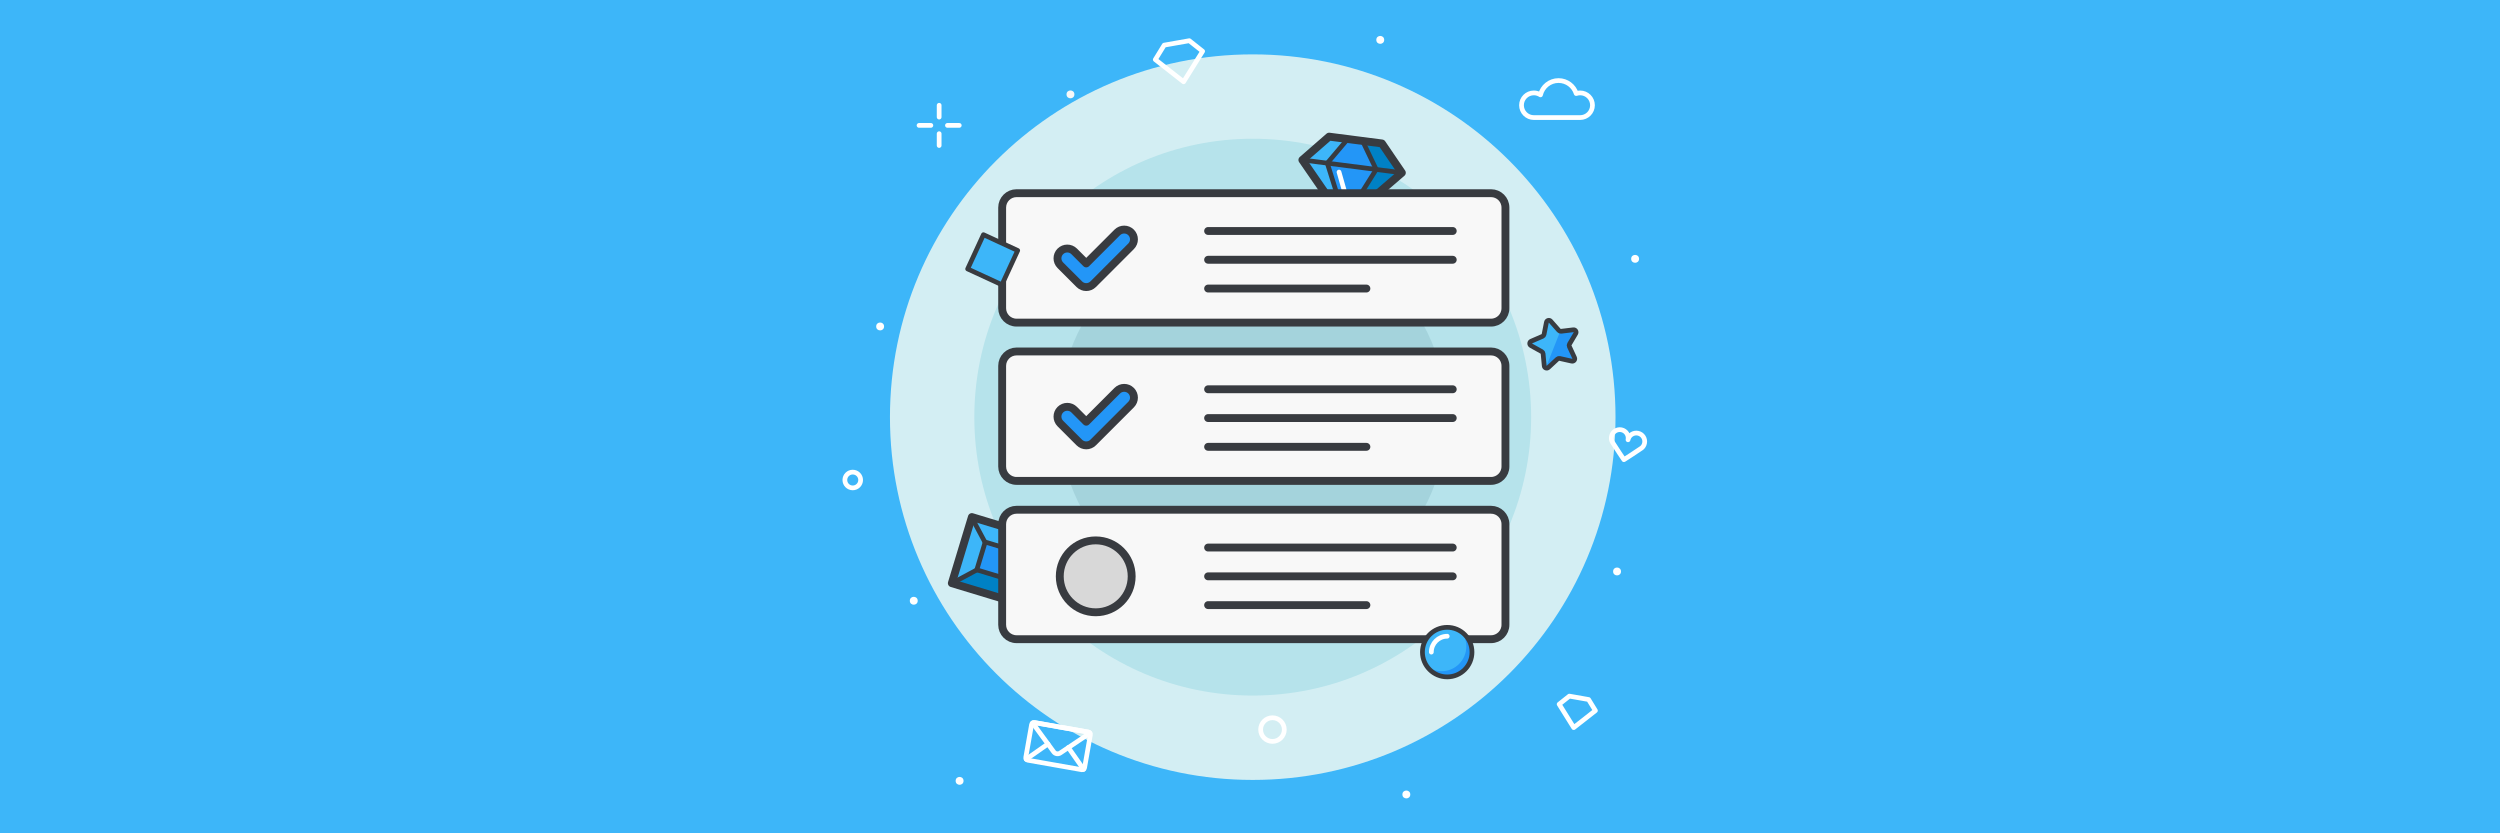 <?xml version="1.0" encoding="utf-8"?>
<!-- Generator: Adobe Illustrator 25.2.1, SVG Export Plug-In . SVG Version: 6.00 Build 0)  -->
<svg version="1.1" id="Survey_Project_x0A_" xmlns="http://www.w3.org/2000/svg" xmlns:xlink="http://www.w3.org/1999/xlink"
	 x="0px" y="0px" width="2400px" height="800px" viewBox="0 0 2400 800" style="enable-background:new 0 0 2400 800;"
	 xml:space="preserve">
<style type="text/css">
	.st0{fill:#3DB6F9;}
	.st1{fill:#D3EEF3;}
	.st2{fill:#B6E3EB;}
	.st3{fill:#A4D3DC;}
	.st4{fill:#0081C5;}
	.st5{fill:#2396F7;}
	.st6{fill:none;stroke:#383B40;stroke-width:7.571;stroke-linecap:round;stroke-linejoin:round;stroke-miterlimit:10;}
	.st7{fill:none;stroke:#383B40;stroke-width:4.543;stroke-linecap:round;stroke-linejoin:round;stroke-miterlimit:10;}
	.st8{fill:none;stroke:#FFFFFF;stroke-width:4.543;stroke-linecap:round;stroke-linejoin:round;stroke-miterlimit:10;}
	.st9{fill:#F8F8F8;}
	.st10{fill:#D8D8D8;}
	.st11{fill:#FFFFFF;}
	
		.st12{fill-rule:evenodd;clip-rule:evenodd;fill:none;stroke:#FFFFFF;stroke-width:4.543;stroke-linecap:round;stroke-linejoin:round;stroke-miterlimit:10;}
</style>
<rect y="0" class="st0" width="2400" height="800"/>
<g>
	<g>
		<circle class="st1" cx="1202.623" cy="400.465" r="348.269"/>
		<circle class="st2" cx="1202.623" cy="400.465" r="267.277"/>
		<circle class="st3" cx="1202.623" cy="400.465" r="186.284"/>
	</g>
	<g>
		<polygon class="st0" points="972.502,527.808 945.8,519.709 932.751,496.544 996.221,515.798 		"/>
		<polygon class="st4" points="963.885,556.214 937.183,548.114 913.464,560.125 976.934,579.379 		"/>
		<polygon class="st0" points="944.69,520.302 936.59,547.004 913.425,560.053 932.679,496.583 		"/>
		
			<rect x="940.946" y="524.027" transform="matrix(0.957 0.29 -0.29 0.957 197.286 -254.029)" class="st5" width="27.903" height="27.903"/>
		<polygon class="st4" points="973.095,528.919 964.995,555.621 977.006,579.34 996.26,515.87 		"/>
		
			<rect x="921.734" y="504.815" transform="matrix(0.957 0.29 -0.29 0.957 197.286 -254.029)" class="st6" width="66.327" height="66.327"/>
		
			<rect x="940.946" y="524.027" transform="matrix(0.957 0.29 -0.29 0.957 197.286 -254.029)" class="st7" width="27.903" height="27.903"/>
		<line class="st7" x1="932.789" y1="496.616" x2="945.597" y2="520.577"/>
		<line class="st7" x1="964.198" y1="555.379" x2="977.006" y2="579.34"/>
		<line class="st7" x1="996.26" y1="515.87" x2="972.298" y2="528.677"/>
		<line class="st7" x1="937.497" y1="547.279" x2="913.535" y2="560.087"/>
	</g>
	<g>
		<polyline class="st5" points="1291.178,212.862 1250.277,153.545 1275.938,131.173 1326.631,137.706 1345.782,165.853 
			1291.178,212.862 		"/>
		<polygon class="st0" points="1294.286,133.538 1275.716,131.145 1249.598,153.457 1274.969,156.727 		"/>
		<polygon class="st0" points="1289.11,211.055 1274.693,156.691 1250.056,153.516 		"/>
		<polygon class="st4" points="1308.061,135.313 1326.631,137.706 1346.239,165.912 1320.869,162.642 		"/>
		<polygon class="st4" points="1293.415,211.61 1321.144,162.678 1345.782,165.853 		"/>
		<polyline class="st6" points="1291.178,212.862 1250.277,153.545 1275.938,131.173 1326.631,137.706 1345.782,165.853 
			1291.178,212.862 		"/>
		<line class="st7" x1="1250.277" y1="153.545" x2="1345.782" y2="165.853"/>
		<polyline class="st7" points="1293.784,133.473 1274.19,156.627 1291.373,211.347 		"/>
		<polyline class="st7" points="1308.061,135.313 1321.144,162.678 1290.649,211.253 		"/>
		<line class="st8" x1="1291.528" y1="186.57" x2="1285.458" y2="165.19"/>
	</g>
	<g>
		<path class="st9" d="M1431.414,337.413H975.882c-7.625,0-13.806,6.181-13.806,13.806v96.64c0,7.625,6.181,13.806,13.806,13.806
			h455.532c7.625,0,13.806-6.181,13.806-13.806v-96.64C1445.22,343.594,1439.039,337.413,1431.414,337.413z"/>
		<path class="st6" d="M1431.414,337.413H975.882c-7.625,0-13.806,6.181-13.806,13.806v96.64c0,7.625,6.181,13.806,13.806,13.806
			h455.532c7.625,0,13.806-6.181,13.806-13.806v-96.64C1445.22,343.594,1439.039,337.413,1431.414,337.413z"/>
		<line class="st6" x1="1159.786" y1="401.327" x2="1394.625" y2="401.327"/>
		<line class="st6" x1="1159.786" y1="428.955" x2="1311.741" y2="428.955"/>
		<line class="st6" x1="1159.786" y1="373.699" x2="1394.625" y2="373.699"/>
		<path class="st9" d="M1431.414,185.458H975.882c-7.625,0-13.806,6.181-13.806,13.806v96.64c0,7.625,6.181,13.806,13.806,13.806
			h455.532c7.625,0,13.806-6.181,13.806-13.806v-96.64C1445.22,191.639,1439.039,185.458,1431.414,185.458z"/>
		<path class="st6" d="M1431.414,185.458H975.882c-7.625,0-13.806,6.181-13.806,13.806v96.64c0,7.625,6.181,13.806,13.806,13.806
			h455.532c7.625,0,13.806-6.181,13.806-13.806v-96.64C1445.22,191.639,1439.039,185.458,1431.414,185.458z"/>
		<g>
			<g>
				<path class="st5" d="M1042.788,275.603L1042.788,275.603c-2.494,0-4.886-0.991-6.649-2.754l-18.208-18.209
					c-3.672-3.672-3.672-9.625,0-13.298c3.674-3.672,9.626-3.672,13.298,0l11.559,11.56l29.769-29.769
					c3.672-3.672,9.626-3.671,13.298,0c3.672,3.672,3.672,9.626,0,13.298l-36.418,36.417
					C1047.673,274.612,1045.282,275.603,1042.788,275.603z"/>
			</g>
			<g>
				<path class="st6" d="M1042.788,275.603L1042.788,275.603c-2.494,0-4.886-0.991-6.649-2.754l-18.208-18.209
					c-3.672-3.672-3.672-9.625,0-13.298c3.674-3.672,9.626-3.672,13.298,0l11.559,11.56l29.769-29.769
					c3.672-3.672,9.626-3.671,13.298,0c3.672,3.672,3.672,9.626,0,13.298l-36.418,36.417
					C1047.673,274.612,1045.282,275.603,1042.788,275.603z"/>
			</g>
		</g>
		<line class="st6" x1="1159.786" y1="249.373" x2="1394.625" y2="249.373"/>
		<line class="st6" x1="1159.786" y1="277.001" x2="1311.741" y2="277.001"/>
		<line class="st6" x1="1159.786" y1="221.745" x2="1394.625" y2="221.745"/>
		<path class="st9" d="M1431.414,489.367H975.882c-7.625,0-13.806,6.181-13.806,13.806v96.64c0,7.625,6.181,13.806,13.806,13.806
			h455.532c7.625,0,13.806-6.181,13.806-13.806v-96.64C1445.22,495.548,1439.039,489.367,1431.414,489.367z"/>
		<path class="st6" d="M1431.414,489.367H975.882c-7.625,0-13.806,6.181-13.806,13.806v96.64c0,7.625,6.181,13.806,13.806,13.806
			h455.532c7.625,0,13.806-6.181,13.806-13.806v-96.64C1445.22,495.548,1439.039,489.367,1431.414,489.367z"/>
		<g>
			<g>
				<path class="st5" d="M1042.788,427.557L1042.788,427.557c-2.494,0-4.886-0.991-6.649-2.754l-18.208-18.209
					c-3.672-3.672-3.672-9.625,0-13.298c3.674-3.672,9.626-3.672,13.298,0l11.559,11.56l29.769-29.769
					c3.672-3.672,9.626-3.671,13.298,0c3.672,3.672,3.672,9.626,0,13.298l-36.418,36.417
					C1047.673,426.567,1045.282,427.557,1042.788,427.557z"/>
			</g>
			<g>
				<path class="st6" d="M1042.788,427.557L1042.788,427.557c-2.494,0-4.886-0.991-6.649-2.754l-18.208-18.209
					c-3.672-3.672-3.672-9.625,0-13.298c3.674-3.672,9.626-3.672,13.298,0l11.559,11.56l29.769-29.769
					c3.672-3.672,9.626-3.671,13.298,0c3.672,3.672,3.672,9.626,0,13.298l-36.418,36.417
					C1047.673,426.567,1045.282,427.557,1042.788,427.557z"/>
			</g>
		</g>
		<line class="st6" x1="1159.786" y1="553.282" x2="1394.625" y2="553.282"/>
		<line class="st6" x1="1159.786" y1="580.91" x2="1311.741" y2="580.91"/>
		<line class="st6" x1="1159.786" y1="525.654" x2="1394.625" y2="525.654"/>
		<circle class="st10" cx="1051.893" cy="553.282" r="34.514"/>
		<circle class="st6" cx="1051.893" cy="553.282" r="34.514"/>
	</g>
	<circle class="st8" cx="1221.569" cy="700.397" r="11.357"/>
	<path class="st8" d="M1562.899,422.182c0.903-4.38,5.186-7.198,9.565-6.295c4.379,0.903,7.198,5.186,6.295,9.565
		c-0.408,1.983-1.469,3.699-2.998,4.787c-4.098,2.914-16.804,11.055-16.804,11.055s-8.448-12.504-11.058-16.802
		c-0.975-1.604-1.269-3.6-0.86-5.582c0.903-4.38,5.186-7.198,9.566-6.295C1560.984,413.519,1563.802,417.802,1562.899,422.182z"/>
	<circle class="st11" cx="921.208" cy="749.621" r="3.786"/>
	<circle class="st11" cx="877.216" cy="576.727" r="3.786"/>
	<circle class="st11" cx="844.917" cy="313.399" r="3.786"/>
	<circle class="st11" cx="1552.374" cy="548.607" r="3.786"/>
	<circle class="st11" cx="1325.039" cy="38.289" r="3.786"/>
	<circle class="st11" cx="1569.708" cy="248.492" r="3.786"/>
	<circle class="st11" cx="1350.084" cy="762.689" r="3.786"/>
	<polyline class="st8" points="1510.774,698.504 1496.779,676.047 1506.574,668.277 1525.06,671.537 1531.606,682.188 
		1510.774,698.504 	"/>
	<g>
		<line class="st8" x1="901.586" y1="112.407" x2="901.586" y2="101.067"/>
		<line class="st8" x1="901.586" y1="139.679" x2="901.586" y2="128.339"/>
		<line class="st8" x1="882.28" y1="120.373" x2="893.62" y2="120.373"/>
		<line class="st8" x1="909.552" y1="120.373" x2="920.892" y2="120.373"/>
	</g>
	<circle class="st8" cx="818.637" cy="460.798" r="7.571"/>
	<circle class="st9" cx="1027.643" cy="90.603" r="3.786"/>
	<g>
		<polyline class="st8" points="1136.256,78.499 1109.085,57.217 1117.623,43.324 1141.735,39.072 1154.511,49.207 1136.256,78.499 
					"/>
	</g>
	<g>
		<line class="st12" x1="1040.244" y1="738.557" x2="1025.605" y2="717.65"/>
		<line class="st12" x1="985.127" y1="728.839" x2="1006.026" y2="714.205"/>
		<path class="st12" d="M986.607,729.781l51.924,9.156c1.247,0.22,2.436-0.613,2.656-1.859l5.573-31.606
			c0.22-1.247-0.613-2.436-1.859-2.656l-51.924-9.156c-1.247-0.22-2.436,0.613-2.656,1.859l-5.573,31.606
			C984.528,728.372,985.36,729.561,986.607,729.781z"/>
		<path class="st12" d="M1017.817,722.883c-2.043,1.37-4.803,0.883-6.254-1.103L991.28,694.03c0.478-0.329,1.08-0.478,1.697-0.369
			l51.924,9.156c0.617,0.109,1.131,0.455,1.468,0.927L1017.817,722.883z"/>
	</g>
	<g>
		<path class="st8" d="M1516.931,89.183c-1.322,0-2.589,0.226-3.776,0.626c-2.253-7.228-8.997-12.475-16.966-12.475
			c-8.426,0-15.477,5.868-17.304,13.738c-1.847-1.19-4.042-1.889-6.402-1.889c-6.542,0-11.846,5.303-11.846,11.846
			c0,6.542,5.303,11.846,11.846,11.846h44.449c6.542,0,11.845-5.303,11.845-11.846C1528.776,94.486,1523.473,89.183,1516.931,89.183
			z"/>
	</g>
	<g>
		
			<rect x="935.065" y="230.992" transform="matrix(-0.908 -0.419 0.419 -0.908 1714.077 874.888)" class="st0" width="36.215" height="36.215"/>
		
			<rect x="935.065" y="230.992" transform="matrix(-0.908 -0.419 0.419 -0.908 1714.077 874.888)" class="st7" width="36.215" height="36.215"/>
	</g>
	<g>
		<path class="st0" d="M1488.641,308.305l7.891,8.947c0.512,0.58,1.277,0.872,2.045,0.779l11.844-1.429
			c1.935-0.233,3.298,1.853,2.306,3.531l-6.07,10.27c-0.394,0.666-0.435,1.484-0.109,2.186l5.019,10.822
			c0.82,1.768-0.744,3.709-2.646,3.284l-11.643-2.6c-0.755-0.169-1.545,0.045-2.112,0.572l-8.742,8.117
			c-1.428,1.326-3.757,0.439-3.941-1.501l-1.125-11.876c-0.073-0.771-0.521-1.456-1.197-1.832l-10.422-5.806
			c-1.703-0.949-1.578-3.438,0.21-4.212l10.947-4.74c0.71-0.308,1.224-0.945,1.373-1.704l2.301-11.705
			C1484.947,307.495,1487.352,306.844,1488.641,308.305z"/>
		<path class="st5" d="M1510.422,316.602l-11.844,1.429c-0.246,0.03-0.489,0.007-0.726-0.039L1483.9,353.22
			c0.801,0.342,1.783,0.254,2.525-0.435l8.742-8.117c0.567-0.527,1.357-0.74,2.113-0.572l11.643,2.6
			c1.902,0.425,3.466-1.516,2.646-3.284l-5.018-10.822c-0.326-0.702-0.285-1.52,0.109-2.186l6.07-10.269
			C1513.719,318.455,1512.356,316.369,1510.422,316.602z"/>
		<path class="st7" d="M1488.641,308.305l7.891,8.947c0.512,0.58,1.277,0.872,2.045,0.779l11.844-1.429
			c1.935-0.233,3.298,1.853,2.306,3.531l-6.07,10.27c-0.394,0.666-0.435,1.484-0.109,2.186l5.019,10.822
			c0.82,1.768-0.744,3.709-2.646,3.284l-11.643-2.6c-0.755-0.169-1.545,0.045-2.112,0.572l-8.742,8.117
			c-1.428,1.326-3.757,0.439-3.941-1.501l-1.125-11.876c-0.073-0.771-0.521-1.456-1.197-1.832l-10.422-5.806
			c-1.703-0.949-1.578-3.438,0.21-4.212l10.947-4.74c0.71-0.308,1.224-0.945,1.373-1.704l2.301-11.705
			C1484.947,307.495,1487.352,306.844,1488.641,308.305z"/>
	</g>
	<g>
		<circle class="st0" cx="1389.325" cy="626.033" r="23.783"/>
		<path class="st5" d="M1403.196,606.72c2.81,3.905,4.47,8.693,4.47,13.871c0,13.135-10.648,23.783-23.783,23.783
			c-5.178,0-9.966-1.66-13.871-4.47c4.317,6.001,11.356,9.912,19.313,9.912c13.135,0,23.783-10.648,23.783-23.783
			C1413.108,618.077,1409.196,611.038,1403.196,606.72z"/>
		<path class="st8" d="M1374.086,626.033c0-8.416,6.823-15.239,15.238-15.239"/>
		<circle class="st7" cx="1389.325" cy="626.033" r="23.783"/>
	</g>
</g>
</svg>
